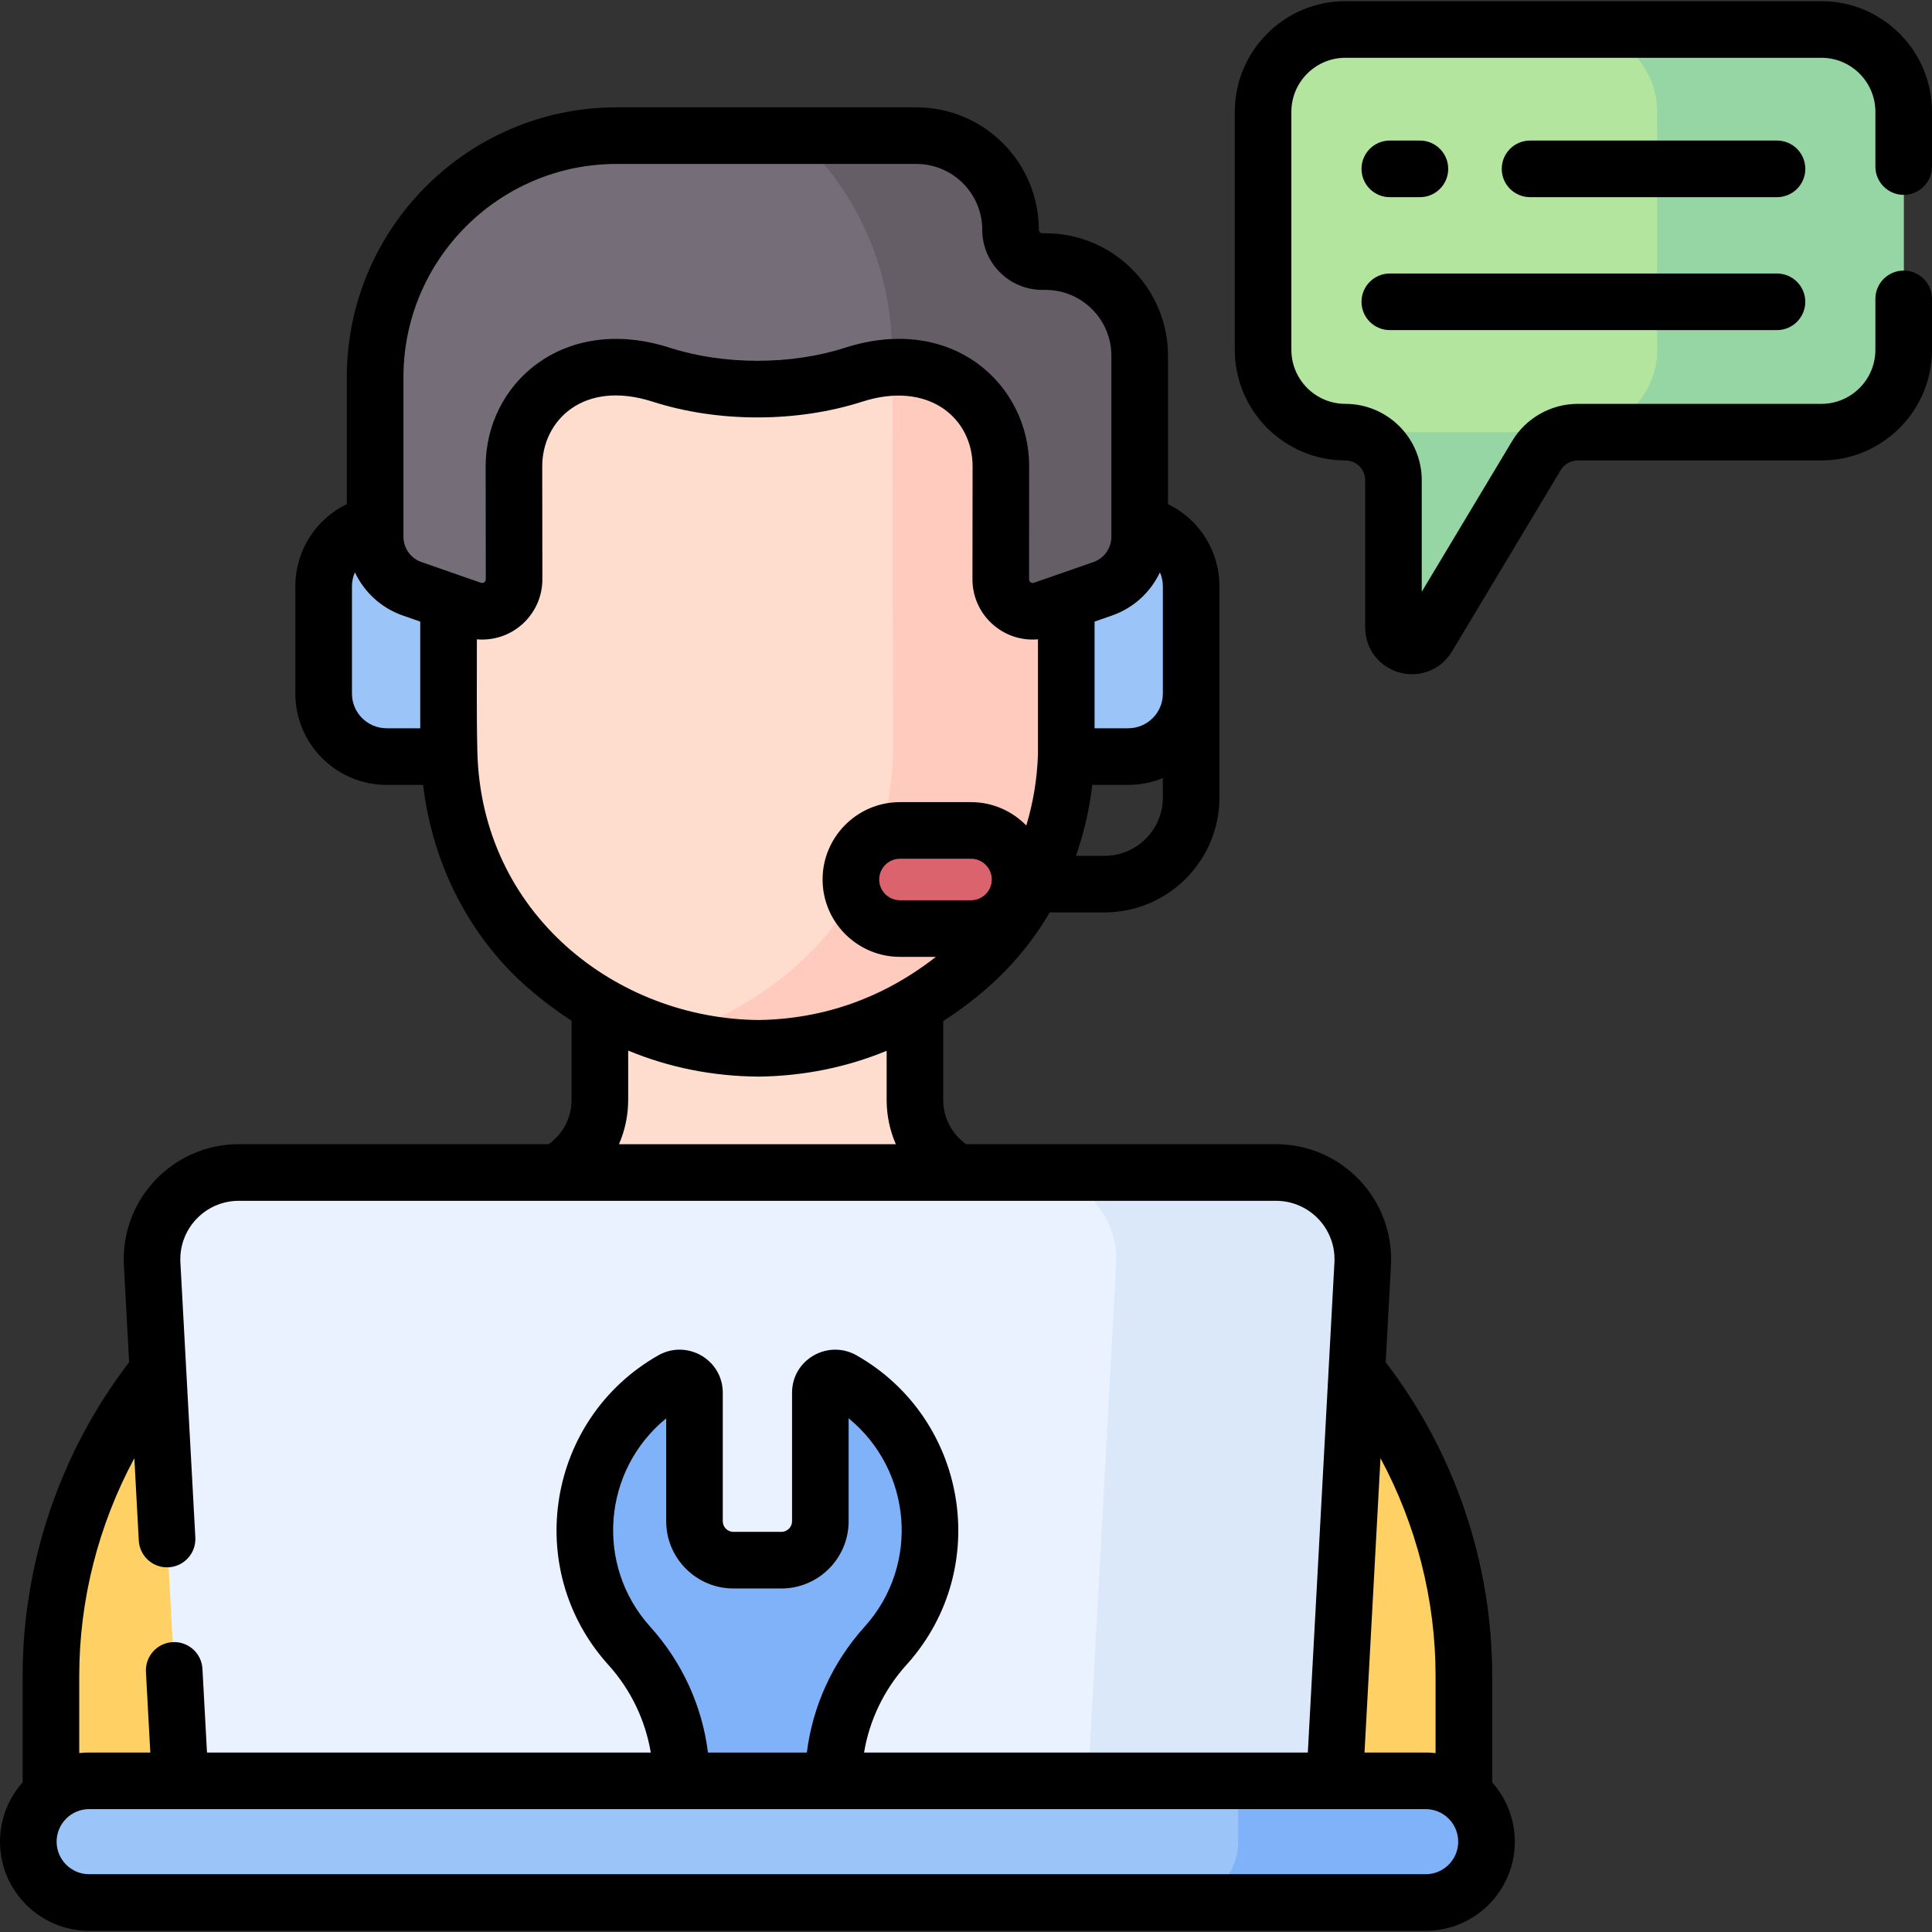 <svg width="56" height="56" viewBox="0 0 56 56" fill="none" xmlns="http://www.w3.org/2000/svg">
<rect x="0" y="0" width="56" height="56" fill="#333333" stroke="none"/>
<g clip-path="url(#clip0_1698_1770)">
<path d="M52.794 0.854H38.997C37.679 0.854 36.611 1.923 36.611 3.24V10.14C36.611 11.458 37.679 12.526 38.997 12.526C39.766 12.526 40.39 13.15 40.39 13.919V18.186C40.39 18.728 41.104 18.926 41.382 18.461L44.535 13.203C44.787 12.783 45.241 12.526 45.73 12.526H52.794C54.111 12.526 55.179 11.458 55.179 10.14V3.24C55.179 1.923 54.111 0.854 52.794 0.854Z" fill="#B3E59F"/>
<path d="M52.794 0.854H45.648C46.966 0.854 48.034 1.923 48.034 3.24V10.14C48.034 11.458 46.966 12.526 45.648 12.526H38.997C39.767 12.526 40.39 13.15 40.39 13.919V18.186C40.39 18.728 41.104 18.925 41.382 18.461L44.536 13.203C44.788 12.783 45.241 12.526 45.73 12.526H52.794C54.111 12.526 55.179 11.458 55.179 10.14V3.24C55.179 1.923 54.111 0.854 52.794 0.854Z" fill="#95D6A4"/>
<path d="M28.457 34.233C27.333 34.016 26.52 33.032 26.52 31.887V25.326H17.388V31.887C17.388 33.057 16.543 34.023 15.45 34.233C15.45 34.233 29.075 34.352 28.457 34.233Z" fill="#FFDDCE"/>
<path d="M30.989 34.72C30.339 34.595 12.918 34.72 12.918 34.72C6.277 35.998 1.477 41.81 1.477 48.574V53.226C1.477 54.282 2.332 55.137 3.387 55.137H40.52C41.575 55.137 42.431 54.282 42.431 53.226V48.574C42.431 41.81 37.631 35.998 30.989 34.72Z" fill="#FFD064"/>
<path d="M38.614 52.922H5.294L4.41 36.64C4.332 35.198 5.48 33.985 6.924 33.985H36.984C38.428 33.985 39.576 35.198 39.498 36.64L38.614 52.922Z" fill="#EAF2FF"/>
<path d="M36.984 33.985H29.838C31.282 33.985 32.431 35.198 32.352 36.64L31.468 52.922H38.614L39.498 36.64C39.576 35.198 38.428 33.985 36.984 33.985Z" fill="#DBE8F9"/>
<path d="M41.324 51.618H2.584C1.61 51.618 0.82 52.408 0.82 53.382C0.82 54.356 1.61 55.146 2.584 55.146H41.324C42.298 55.146 43.088 54.356 43.088 53.382C43.088 52.408 42.298 51.618 41.324 51.618Z" fill="#9BC4F9"/>
<path d="M41.323 51.618H35.89V53.382C35.89 54.356 35.1 55.146 34.126 55.146H41.323C42.297 55.146 43.087 54.356 43.087 53.382C43.087 52.408 42.297 51.618 41.323 51.618Z" fill="#7FB2F9"/>
<path d="M24.155 51.618C24.155 50.172 24.697 48.783 25.664 47.708C25.671 47.7 25.678 47.692 25.686 47.684C26.477 46.8 26.957 45.632 26.957 44.352C26.957 42.486 25.936 40.859 24.422 39.999C24.135 39.835 23.778 40.041 23.778 40.371V44.093C23.778 44.717 23.273 45.223 22.649 45.223H21.26C20.636 45.223 20.13 44.717 20.13 44.093V40.371C20.13 40.041 19.773 39.835 19.486 39.999C17.972 40.859 16.951 42.486 16.951 44.352C16.951 45.632 17.432 46.799 18.223 47.684C18.23 47.692 18.237 47.7 18.245 47.708C19.212 48.783 19.753 50.172 19.753 51.618H24.155Z" fill="#7FB2F9"/>
<path d="M31.504 16.648L30.894 16.65L30.883 14.191C30.862 9.039 26.61 5.47 21.896 5.437C17.203 5.51 12.961 9.096 12.982 14.268L12.99 16.002L12.993 16.727L12.383 16.73C11.488 16.733 10.766 17.471 10.77 18.376L10.777 20.193C10.781 21.099 11.509 21.83 12.404 21.826L13.016 21.823C13.077 24.203 14.074 26.489 15.866 28.037C17.308 29.283 19.332 30.368 22 30.386C24.668 30.345 26.683 29.243 28.115 27.985C29.893 26.421 30.872 24.127 30.912 21.747L31.525 21.744C32.42 21.741 33.142 21.003 33.138 20.098L33.13 18.281C33.127 17.375 32.398 16.644 31.504 16.648Z" fill="#FFDDCE"/>
<path d="M33.131 18.28C33.127 17.375 32.399 16.644 31.504 16.647L30.894 16.65L30.884 14.191C30.867 10.083 28.159 6.983 24.673 5.878C25.416 7.134 25.853 8.613 25.86 10.254L25.889 21.746C25.848 24.126 24.87 26.421 23.092 27.984C22.142 28.819 20.934 29.585 19.45 30.018C20.224 30.244 21.074 30.379 22.001 30.386C24.669 30.344 26.684 29.243 28.116 27.984C29.894 26.421 30.872 24.126 30.913 21.747L31.526 21.744C32.42 21.74 33.142 21.003 33.139 20.097L33.131 18.28Z" fill="#FFCBBE"/>
<path d="M30.906 15.167V21.93H32.702C33.709 21.93 34.526 21.113 34.526 20.106V16.99C34.526 15.983 33.709 15.167 32.702 15.167H30.906Z" fill="#9BC4F9"/>
<path d="M13.001 15.167V21.93H11.205C10.198 21.93 9.382 21.113 9.382 20.106V16.99C9.382 15.983 10.198 15.167 11.205 15.167H13.001Z" fill="#9BC4F9"/>
<path d="M30.304 7.583H30.212C29.703 7.583 29.291 7.17 29.291 6.661C29.291 5.153 28.069 3.931 26.561 3.931H17.873C14.007 3.931 10.873 7.065 10.873 10.932V15.558C10.873 16.238 11.303 16.843 11.945 17.066L13.669 17.666C14.272 17.876 14.901 17.428 14.9 16.79L14.897 13.528C14.89 11.941 16.155 10.65 17.723 10.643L17.757 10.643C18.236 10.641 18.711 10.715 19.164 10.861C19.967 11.119 20.799 11.275 21.643 11.272H22.264C23.108 11.275 23.94 11.119 24.743 10.861C25.196 10.715 25.671 10.641 26.15 10.643L26.184 10.643C27.752 10.65 29.017 11.941 29.01 13.528L29.007 16.79C29.006 17.428 29.636 17.876 30.238 17.666L31.962 17.066C32.604 16.843 33.034 16.238 33.034 15.558V10.312C33.034 8.805 31.812 7.583 30.304 7.583Z" fill="#756E78"/>
<path d="M30.305 7.583H30.213C29.703 7.583 29.291 7.17 29.291 6.661C29.291 5.153 28.069 3.931 26.561 3.931H23.097C24.767 5.473 25.848 7.663 25.859 10.254L25.86 10.652C25.957 10.646 26.053 10.642 26.15 10.643L26.185 10.643C27.752 10.65 29.017 11.941 29.011 13.528L29.007 16.79C29.006 17.428 29.636 17.876 30.238 17.666L31.962 17.066C32.604 16.843 33.034 16.238 33.034 15.558V10.312C33.034 8.805 31.812 7.583 30.305 7.583Z" fill="#665E66"/>
<path d="M28.145 26.914H26.086C25.301 26.914 24.664 26.278 24.664 25.492C24.664 24.707 25.301 24.07 26.086 24.07H28.145C28.93 24.07 29.567 24.706 29.567 25.492C29.567 26.278 28.93 26.914 28.145 26.914Z" fill="#DB636E"/>
<path d="M51.507 4.074H44.35C43.897 4.074 43.529 4.441 43.529 4.895C43.529 5.348 43.897 5.715 44.35 5.715H51.507C51.96 5.715 52.328 5.348 52.328 4.895C52.328 4.441 51.96 4.074 51.507 4.074Z" fill="black"/>
<path d="M40.284 5.715H41.157C41.61 5.715 41.977 5.348 41.977 4.895C41.977 4.441 41.61 4.074 41.157 4.074H40.284C39.831 4.074 39.464 4.441 39.464 4.895C39.464 5.348 39.831 5.715 40.284 5.715Z" fill="black"/>
<path d="M40.284 9.568H51.507C51.959 9.568 52.327 9.201 52.327 8.748C52.327 8.295 51.959 7.928 51.507 7.928H40.284C39.831 7.928 39.464 8.295 39.464 8.748C39.464 9.201 39.831 9.568 40.284 9.568Z" fill="black"/>
<path d="M43.252 48.574C43.252 45.297 42.158 42.082 40.165 39.485L40.317 36.684C40.42 34.778 38.908 33.165 36.983 33.165H28.004C27.591 32.873 27.34 32.399 27.34 31.887V29.596C28.733 28.696 29.71 27.669 30.428 26.447H32.016C33.852 26.447 35.346 24.953 35.346 23.117V16.99C35.346 15.957 34.748 15.044 33.855 14.612V10.312C33.855 8.355 32.262 6.762 30.305 6.762H30.213C30.157 6.762 30.111 6.717 30.111 6.661C30.111 4.703 28.519 3.111 26.561 3.111H17.874C13.562 3.111 10.053 6.619 10.053 10.932V14.611C9.159 15.044 8.561 15.957 8.561 16.99V20.106C8.561 21.564 9.747 22.75 11.205 22.75H12.264C12.538 25.068 13.626 27.185 15.329 28.657C15.729 29.003 16.142 29.311 16.567 29.587V31.887C16.567 32.397 16.316 32.872 15.901 33.165H6.924C5.015 33.165 3.487 34.763 3.591 36.684L3.743 39.485C1.75 42.082 0.656 45.297 0.656 48.574V51.663C0.248 52.12 0 52.722 0 53.382C0 54.807 1.159 55.966 2.584 55.966H41.324C42.749 55.966 43.908 54.807 43.908 53.382C43.908 52.722 43.659 52.12 43.252 51.663V48.574ZM41.611 48.574V50.814C41.517 50.803 41.421 50.798 41.324 50.798H39.551L40.014 42.267C41.052 44.196 41.611 46.368 41.611 48.574ZM33.621 16.59C33.675 16.713 33.706 16.849 33.706 16.991V20.106C33.706 20.659 33.256 21.109 32.703 21.109H31.727V18.017L32.233 17.841C32.858 17.623 33.35 17.164 33.621 16.59ZM28.145 26.094H26.086C25.754 26.094 25.484 25.824 25.484 25.493C25.484 25.161 25.754 24.891 26.086 24.891H28.145C28.477 24.891 28.747 25.161 28.747 25.493C28.747 25.824 28.477 26.094 28.145 26.094ZM32.016 24.807H31.187C31.418 24.148 31.577 23.458 31.661 22.75H32.703C33.058 22.75 33.396 22.679 33.706 22.552V23.117C33.706 24.049 32.948 24.807 32.016 24.807ZM11.694 10.932C11.694 7.524 14.466 4.752 17.874 4.752H26.562C27.614 4.752 28.471 5.608 28.471 6.661C28.471 7.622 29.253 8.403 30.213 8.403H30.305C31.358 8.403 32.214 9.26 32.214 10.312V15.558C32.214 15.888 32.005 16.183 31.693 16.292L29.969 16.892C29.9 16.916 29.828 16.866 29.828 16.791L29.831 13.531C29.841 11.152 27.613 9.078 24.492 10.08C22.923 10.585 20.98 10.583 19.416 10.08C16.327 9.087 14.067 11.125 14.077 13.529L14.081 16.791C14.081 16.867 14.007 16.916 13.939 16.892L12.215 16.291C11.903 16.183 11.694 15.888 11.694 15.558L11.694 10.932ZM10.202 20.106V16.99C10.202 16.849 10.233 16.713 10.287 16.59C10.558 17.164 11.05 17.623 11.676 17.841L12.181 18.017V21.109H11.206C10.652 21.109 10.202 20.659 10.202 20.106ZM13.837 21.802C13.809 20.724 13.826 19.579 13.822 18.531C13.872 18.536 13.923 18.538 13.973 18.538C14.949 18.538 15.723 17.745 15.721 16.789L15.717 13.524C15.712 12.193 16.907 10.997 18.914 11.642C20.816 12.253 23.098 12.251 24.994 11.642C26.907 11.028 28.196 12.109 28.191 13.527L28.187 16.789C28.186 17.806 29.055 18.621 30.086 18.531V21.869C30.062 22.578 29.946 23.27 29.748 23.928C29.34 23.51 28.773 23.25 28.145 23.25H26.086C24.85 23.25 23.843 24.256 23.843 25.492C23.843 26.729 24.85 27.735 26.086 27.735H27.128C25.613 28.918 23.89 29.534 21.997 29.566C17.856 29.532 13.955 26.473 13.837 21.802ZM18.208 31.887V30.452C19.394 30.943 20.659 31.197 21.995 31.206H22.001C22.005 31.206 22.009 31.206 22.013 31.206C23.314 31.186 24.545 30.934 25.7 30.458V31.887C25.7 32.335 25.794 32.768 25.966 33.165H17.941C18.114 32.768 18.208 32.334 18.208 31.887ZM3.894 42.267L4.023 44.654C4.048 45.107 4.436 45.455 4.887 45.429C5.339 45.404 5.686 45.018 5.662 44.565L5.229 36.595C5.176 35.626 5.946 34.806 6.924 34.806H36.984C37.955 34.806 38.732 35.619 38.679 36.595L37.908 50.798H25.045C25.201 49.861 25.623 48.979 26.273 48.257L26.297 48.231C28.78 45.453 28.037 41.109 24.827 39.285C24.004 38.818 22.958 39.401 22.958 40.371V44.093C22.958 44.264 22.819 44.402 22.648 44.402H21.26C21.089 44.402 20.95 44.264 20.95 44.093V40.371C20.95 39.403 19.906 38.816 19.081 39.285C15.862 41.114 15.134 45.46 17.613 48.234L17.634 48.257C18.285 48.979 18.706 49.861 18.863 50.798H6L5.868 48.372C5.844 47.92 5.457 47.573 5.005 47.598C4.553 47.622 4.206 48.009 4.23 48.461L4.357 50.798H2.584C2.487 50.798 2.391 50.803 2.297 50.814V48.574C2.297 46.368 2.856 44.196 3.894 42.267ZM20.521 50.798C20.353 49.453 19.777 48.185 18.854 47.16L18.834 47.137C17.249 45.364 17.462 42.623 19.31 41.111V44.093C19.31 45.168 20.184 46.043 21.26 46.043H22.648C23.724 46.043 24.598 45.168 24.598 44.093V41.111C26.434 42.613 26.669 45.352 25.072 47.14L25.054 47.16C24.131 48.185 23.555 49.453 23.387 50.798H20.521ZM41.324 54.325H2.584C2.064 54.325 1.641 53.902 1.641 53.382C1.641 52.862 2.064 52.438 2.584 52.438H41.324C41.844 52.438 42.267 52.862 42.267 53.382C42.267 53.902 41.844 54.325 41.324 54.325Z" fill="black"/>
<path d="M55.179 5.648C55.632 5.648 56 5.281 56 4.828V3.24C56 1.472 54.562 0.034 52.794 0.034H38.997C37.229 0.034 35.791 1.472 35.791 3.24V10.14C35.791 11.908 37.229 13.346 38.997 13.346C39.313 13.346 39.57 13.603 39.57 13.919V18.186C39.57 18.803 39.969 19.327 40.563 19.492C41.16 19.657 41.771 19.408 42.086 18.883L45.239 13.625C45.342 13.453 45.53 13.346 45.731 13.346H52.794C54.562 13.346 56 11.908 56 10.14V8.663C56 8.21 55.633 7.843 55.179 7.843C54.727 7.843 54.359 8.21 54.359 8.663V10.14C54.359 11.004 53.657 11.706 52.794 11.706H45.73C44.957 11.706 44.23 12.118 43.832 12.781L41.21 17.153V13.919C41.21 12.699 40.217 11.706 38.997 11.706C38.134 11.706 37.431 11.004 37.431 10.14V3.24C37.431 2.377 38.134 1.675 38.997 1.675H52.794C53.657 1.675 54.359 2.377 54.359 3.24V4.828C54.359 5.281 54.726 5.648 55.179 5.648Z" fill="black"/>
</g>
<defs>
<clipPath id="clip0_1698_1770">
<rect width="56" height="56" fill="white"/>
</clipPath>
</defs>
</svg>
